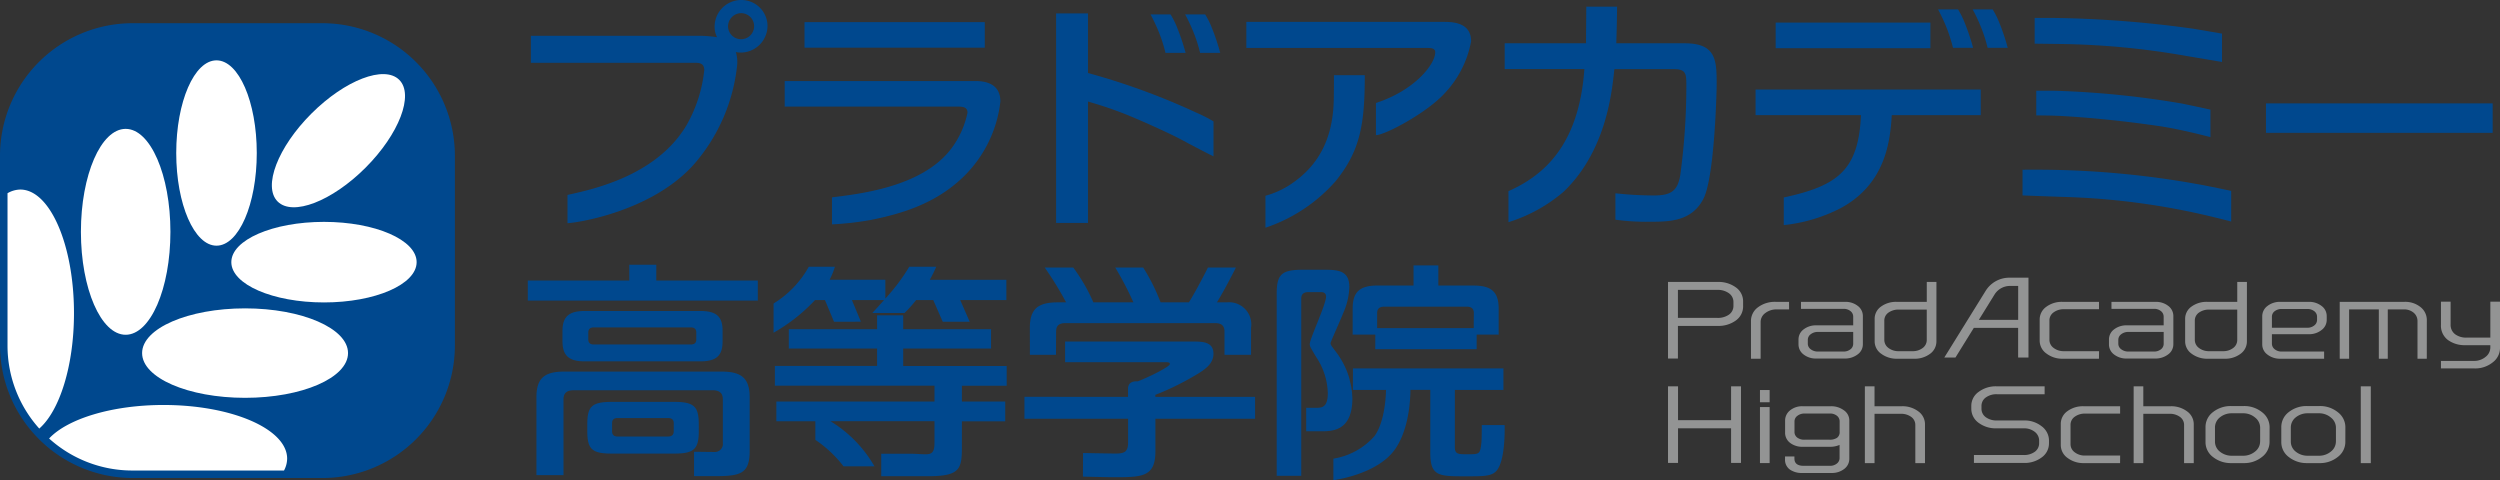 <svg id="レイヤー_1" data-name="レイヤー 1" xmlns="http://www.w3.org/2000/svg" viewBox="0 0 266 51.094"><rect x="0" y="0" width="266" height="51.094" fill="#333333" stroke="none"/><defs><style>.cls-1{fill:#00488e;}.cls-2{fill:none;}.cls-3{fill:#fff;}.cls-4{fill:#939494;}</style></defs><path class="cls-1" d="M34.325,2.469H14.068A14.113,14.113,0,0,0,0,16.54V36.8A14.141,14.141,0,0,0,14.068,50.862H34.325A14.109,14.109,0,0,0,48.4,36.8V16.54A14.112,14.112,0,0,0,34.325,2.469Z"/><path class="cls-2" d="M26.076,42.329c-6.051,0-10.956-2.131-10.956-4.76s4.9-4.759,10.956-4.759S37.03,34.938,37.03,37.569,32.126,42.329,26.076,42.329ZM44.33,27.892c0,2.367-4.415,4.287-9.857,4.287s-9.86-1.92-9.86-4.287,4.413-4.285,9.86-4.285S44.33,25.525,44.33,27.892Zm-11.2-15.8c3.574-3.572,7.761-5.183,9.352-3.591s-.021,5.776-3.593,9.348-7.761,5.186-9.349,3.6S29.557,15.665,33.131,12.089Zm-10.1-5.668c2.37,0,4.285,4.414,4.285,9.861s-1.915,9.858-4.285,9.858-4.284-4.414-4.284-9.858S20.672,6.421,23.035,6.421ZM13.37,13.712c2.631,0,4.763,4.906,4.763,10.955S16,35.619,13.37,35.619s-4.761-4.9-4.761-10.952S10.742,13.712,13.37,13.712Z"/><path class="cls-3" d="M17.405,43.09c-5.514,0-10.228,1.477-12.181,3.566a13.206,13.206,0,0,0,8.844,3.407H30.219a2.738,2.738,0,0,0,.333-1.263C30.552,45.644,24.665,43.09,17.405,43.09Z"/><path class="cls-3" d="M38.89,17.846c3.572-3.572,5.181-7.758,3.593-9.348s-5.778.019-9.352,3.591-5.184,7.763-3.59,9.353S35.313,21.421,38.89,17.846Z"/><path class="cls-3" d="M13.37,35.619c2.631,0,4.763-4.9,4.763-10.952S16,13.712,13.37,13.712,8.609,18.618,8.609,24.667,10.742,35.619,13.37,35.619Z"/><path class="cls-3" d="M24.613,27.892c0,2.367,4.413,4.287,9.86,4.287s9.857-1.92,9.857-4.287-4.415-4.285-9.857-4.285S24.613,25.525,24.613,27.892Z"/><path class="cls-3" d="M26.076,32.81c-6.051,0-10.956,2.128-10.956,4.759s4.9,4.76,10.956,4.76S37.03,40.2,37.03,37.569,32.126,32.81,26.076,32.81Z"/><path class="cls-3" d="M23.035,26.14c2.37,0,4.285-4.414,4.285-9.858s-1.915-9.861-4.285-9.861-4.284,4.414-4.284,9.861S20.672,26.14,23.035,26.14Z"/><path class="cls-3" d="M4.178,45.6c2.156-1.879,3.694-6.661,3.694-12.284,0-7.26-2.558-13.148-5.714-13.148A2.773,2.773,0,0,0,.8,20.559V36.8A13.189,13.189,0,0,0,4.178,45.6Z"/><path class="cls-1" d="M56.485,6.68V3.806H74.393a13.051,13.051,0,0,1,1.9.155,2.4,2.4,0,0,1-.259-1.113A2.835,2.835,0,0,1,78.864,0a2.781,2.781,0,0,1,2.8,2.771,2.857,2.857,0,0,1-2.877,2.822,2.191,2.191,0,0,1-.493-.052,3.507,3.507,0,0,1,.145,1.32A19.055,19.055,0,0,1,73.823,17.5c-4.529,5.076-12.642,6.241-13.44,6.241v-3c2.393-.544,9.4-1.916,12.671-7.431a14.975,14.975,0,0,0,1.88-5.852c0-.777-.6-.777-1.025-.777ZM78.864,1.4a1.41,1.41,0,0,0-1.4,1.4,1.387,1.387,0,1,0,1.4-1.4Z"/><path class="cls-1" d="M83.491,11.341V8.622H103.65c.712,0,2.792,0,2.792,2.175A13.251,13.251,0,0,1,102.6,18.72c-2.962,2.926-6.608,4.014-9.969,4.687a32.513,32.513,0,0,1-4.107.466V21c2.82-.362,9.49-1.061,12.624-5.1a9.583,9.583,0,0,0,1.794-3.91c0-.569-.427-.647-1.026-.647Zm21.29-8.985V5.075H85.6V2.356Z"/><path class="cls-1" d="M160.1,7.351V4.606h8.653c0-.8.028-3.095.028-3.9h3.276c0,.829-.057,3.432-.086,3.9h7.292c3.39,0,3.39,1.891,3.39,4.428,0,.751-.227,9.79-1.4,12.1-1.253,2.434-3.618,2.459-5.7,2.459a23.845,23.845,0,0,1-3.672-.219v-2.81a36.7,36.7,0,0,0,4.1.233c1.795,0,2.507-.466,2.793-2.123a70.454,70.454,0,0,0,.654-9.635c0-1.217-.056-1.683-1.338-1.683H171.77c-.256,2.33-.826,8.677-5.412,13.052A16.521,16.521,0,0,1,160.5,23.64v-3.3c3.682-1.641,7.5-4.8,8.078-12.992Z"/><path class="cls-1" d="M186.794,12.247V9.529h23.957v2.718h-9.467c-.171,2.952-.741,7.38-5.469,9.917a17.08,17.08,0,0,1-6.021,1.787v-2.94c5.788-1.25,7.952-2.93,8.214-8.764Zm18.6-9.839V5.127H188.93V2.408Z"/><path class="cls-1" d="M127.24,11.962a73.272,73.272,0,0,0-11.48-4.194V1.424h-3.39V23.718h3.39V10.8c.94.285,2.08.6,4.045,1.373,1.481.6,4.159,1.786,5.811,2.641,1.538.828,2.76,1.462,3.5,1.82V12.916A15.909,15.909,0,0,0,127.24,11.962Z"/><path class="cls-1" d="M128.231,1.534H126.1a18.416,18.416,0,0,1,.905,1.936,15.557,15.557,0,0,1,.684,2.152h2.141A22.826,22.826,0,0,0,129,3.114,8.965,8.965,0,0,0,128.231,1.534Z"/><path class="cls-1" d="M124.545,1.534h-2.128a18.416,18.416,0,0,1,.905,1.936,15.557,15.557,0,0,1,.684,2.152h2.141a22.826,22.826,0,0,0-.83-2.508A8.965,8.965,0,0,0,124.545,1.534Z"/><path class="cls-1" d="M212.02,1h-2.128a18.406,18.406,0,0,1,.906,1.936,15.465,15.465,0,0,1,.683,2.152h2.141a22.826,22.826,0,0,0-.83-2.508A9.017,9.017,0,0,0,212.02,1Z"/><path class="cls-1" d="M208.334,1h-2.128a18.538,18.538,0,0,1,.905,1.936,15.557,15.557,0,0,1,.684,2.152h2.141a22.826,22.826,0,0,0-.83-2.508A9.017,9.017,0,0,0,208.334,1Z"/><path class="cls-1" d="M153.734,2.33H132.61V5.1h19.159c.512,0,.94.026.94.466,0,1.249-2.153,4.039-6.309,5.391v3.423c.94,0,5.454-2.367,7.392-4.542A10.931,10.931,0,0,0,156.526,4.4C156.526,2.667,155.1,2.33,153.734,2.33Z"/><path class="cls-1" d="M141.932,8s0,1.89-.024,2.744c-.126,4.927-2.38,7.426-4.682,8.934a9.308,9.308,0,0,1-2.581,1.151v3.4a17.2,17.2,0,0,0,7.454-4.941c2.656-3.26,3.114-6.132,3.114-11.288Z"/><path class="cls-1" d="M219.065,4.678a82.866,82.866,0,0,1,13.7,1.3h0l.013,0c.372.064,3.644.616,3.644.616V3.577s-2.805-.48-3.022-.514a117.13,117.13,0,0,0-15.089-1.157h-1.823v2.74l2.574.032Z"/><path class="cls-1" d="M232.113,11.01a97.3,97.3,0,0,0-13.308-1.349h-.013c-.261-.006-.443-.008-.522-.006h-1.614v2.623s1.608.006,2.594.058c3.091.168,6.7.53,10.41,1.068,2.4.348,5.53,1.185,5.53,1.185V11.665S232.524,11.086,232.113,11.01Z"/><path class="cls-1" d="M233.752,19.58a96.526,96.526,0,0,0-15.887-1.518h-.013c-1.9-.022-2.654,0-2.654,0v2.732s2.366.092,4.212.153a76.26,76.26,0,0,1,15.917,2.105c1.391.329,2.072.522,2.072.522V20.309S234.667,19.734,233.752,19.58Z"/><path class="cls-1" d="M265.219,11v3.133H241.1V11Z"/><path class="cls-1" d="M112.356,37.753l.016-2.5c0-.435.16-.872.96-.872h15.993c.667,0,.961.315.961.872v2.5h2.825V34.886a2.358,2.358,0,0,0-2.56-2.715h-1.07c.947-1.546,2.02-3.708,2.02-3.708h-2.975s-1.039,2.1-2.024,3.708h-3.017a20.367,20.367,0,0,0-1.854-3.708h-2.969a34.7,34.7,0,0,1,1.932,3.708h-4.261a18.687,18.687,0,0,0-2.141-3.708h-3.035a35.809,35.809,0,0,1,2.277,3.708h-.9c-2.1,0-2.959.7-2.959,2.715l.006,2.867Zm10.573,4.475V42.01a28.066,28.066,0,0,0,4.05-1.962c1.174-.678,2.134-1.285,2.134-2.424,0-1.284-1.227-1.284-2.213-1.284H113.327v2.2h10.667c.268,0,.48,0,.48.194,0,.266-2.052,1.309-3.412,1.842-.479-.024-1.039.072-1.039.8v.847H109v2.327h11.028v2.569c0,1.042-.507,1.138-1.359,1.138-.374,0-3.431-.056-3.431-.056l-.015,2.51s2.646.066,3.153.066c3.144,0,4.558,0,4.558-2.762V44.555h10.606V42.228Z"/><path class="cls-1" d="M62.194,38.448H74.536c1.812,0,2.347-.728,2.347-2.134V35.2c0-1.479-.614-2.109-2.347-2.109H62.194c-1.625,0-2.346.581-2.346,2.109v1.113C59.848,37.817,60.515,38.448,62.194,38.448Zm.4-3.054c0-.34.161-.558.586-.558H73.5c.428,0,.587.218.587.558v.727c0,.363-.214.533-.587.533H63.18c-.4,0-.586-.194-.586-.533Zm11.755,9.741c0-1.889-.506-2.375-2.612-2.375H65.1c-2.158,0-2.611.509-2.611,2.375v.751c0,1.915.506,2.376,2.611,2.376h6.638c2.106,0,2.612-.486,2.612-2.376Zm-2.665.751c0,.412-.24.558-.587.558H65.713c-.426,0-.586-.218-.586-.558v-.848c0-.266.079-.556.586-.556H71.1c.4,0,.587.193.587.556Zm5.091-6.349H60.036c-2.053,0-2.959.655-2.959,2.714v8.3h2.878V42.494c0-.655.346-.97,1.067-.97H75.843c.772,0,1.066.364,1.066.97v4.628a.857.857,0,0,1-.907.969c-.266,0-1.863-.023-2.156-.023V50.66H75.1c3.464.024,4.665.024,4.665-2.689v-5.72C79.761,40.192,78.828,39.537,76.775,39.537Zm-6.947-9.685V28.169h-2.87v1.683h-10.8v2.132H80.632V29.852Z"/><path class="cls-1" d="M86.719,31.929h1.058l.959,2.3H91.6l-.957-2.3H94.06c-.7.791-1.246,1.372-1.246,1.372h3.43a13.711,13.711,0,0,0,1.229-1.372H99.3l1.006,2.3h2.869l-1.007-2.3h4.909V29.768H98.929a13.79,13.79,0,0,0,.686-1.388H96.746A20.618,20.618,0,0,1,94.2,31.767v-2H88.265a7.405,7.405,0,0,0,.569-1.388H86.058a10.679,10.679,0,0,1-3.749,3.912V35.4A18.691,18.691,0,0,0,86.719,31.929Zm20.394,9.112v-2.1H96.1V37.087h9.348V35.026H96.1V33.554H93.323v1.472H83.929v2.061h9.394v1.851H82.447v2.1H99.43v1.683H82.605v2.1h4.147v1.978a12.847,12.847,0,0,1,3,2.818h3.292a13.5,13.5,0,0,0-4.682-4.8H99.43V47.1c0,1.64-.693,1.178-2.592,1.178H93.762v2.392h4.975c3.377,0,3.608-.752,3.608-3.065V44.827h4.61v-2.1h-4.61V41.041Z"/><path class="cls-1" d="M160.091,45.224h-2.43s0,1.516-.039,1.85c-.133,1.259-.188,1.259-1.493,1.259-.96,0-1.332,0-1.332-.751V41.488h5.168V39.2H143.952v2.287h3.522c-.025.966-.192,3.48-1.228,4.913a7.382,7.382,0,0,1-4.375,2.4v2.29s4.562-.565,6.5-3.206c1.525-2.079,1.692-5.289,1.7-6.4h2.112v6.676c0,2.52.881,2.52,3.813,2.52,1.838,0,2.711,0,3.224-.582C160.23,48.97,160.091,45.224,160.091,45.224Zm-16.2-2.851a9.259,9.259,0,0,0-.133-1.309l-.214-.9a8.816,8.816,0,0,0-1.52-2.885c-.4-.532-.452-.605-.452-.774,0-.122,1.172-2.715,1.358-3.224a7.33,7.33,0,0,0,.641-2.738c0-1.842-1.333-1.842-2.826-1.842h-2.131c-2.212,0-2.773.462-2.773,2.521v19.4h2.612V31.759c0-.436.24-.679.747-.679h1.279c.213,0,.614,0,.614.485,0,.824-1.734,4.483-1.734,5.04,0,.267.08.364.666,1.358a7.251,7.251,0,0,1,1.254,3.853c0,1.4-.507,1.574-1.174,1.574h-1.125v2.5h1.579C141.734,45.886,143.894,45.886,143.894,42.373Zm2.437-5.219h10.788V35.6h2.342v-2.77c0-1.866-.879-2.447-2.693-2.447h-3.726V28.235H150.4v2.143h-3.784c-1.84,0-2.693.581-2.693,2.447V35.6h2.411Zm.2-3.845c0-.484.293-.678.72-.678h8.85c.48,0,.72.243.72.678,0,0-.02,1.16-.01,1.606h-10.28Z"/><path class="cls-4" d="M213.791,29.546a2.962,2.962,0,0,0-2.518,1.4l-4.4,7.095h1.187l1.956-3.158h4.713v3.158h1.1v-8.5Zm.943,4.489h-4.186l1.669-2.695a1.94,1.94,0,0,1,1.648-.917h.869Z"/><path class="cls-4" d="M185.467,32.579a1.83,1.83,0,0,1-.759,1.51,3.119,3.119,0,0,1-1.963.587h-4.214v3.472h-1.054V30h5.293a3.1,3.1,0,0,1,1.932.582,1.811,1.811,0,0,1,.765,1.505Zm-1.029-.061v-.371a1.129,1.129,0,0,0-.477-.943,2.011,2.011,0,0,0-1.245-.361h-4.185v2.98H182.7a2.061,2.061,0,0,0,1.269-.351A1.132,1.132,0,0,0,184.438,32.518Z"/><path class="cls-4" d="M190.358,32.92h-1.292a1.943,1.943,0,0,0-1.235.387,1.174,1.174,0,0,0-.5.96v3.9h-1.028V34.174a1.8,1.8,0,0,1,.74-1.475,2.989,2.989,0,0,1,1.906-.582h1.405Z"/><path class="cls-4" d="M198.209,36.622a1.322,1.322,0,0,1-.564,1.094,2.226,2.226,0,0,1-1.392.432h-2.986a2.12,2.12,0,0,1-1.367-.432,1.334,1.334,0,0,1-.539-1.084v-.5a1.334,1.334,0,0,1,.539-1.083,2.126,2.126,0,0,1,1.367-.432h3.914v-.923a.747.747,0,0,0-.289-.592,1.118,1.118,0,0,0-.74-.241h-4.528v-.742h4.691a2.094,2.094,0,0,1,1.354.432,1.331,1.331,0,0,1,.54,1.083Zm-1.028-.05V35.318h-3.763a1.2,1.2,0,0,0-.753.241.74.74,0,0,0-.314.612v.4a.724.724,0,0,0,.314.592,1.2,1.2,0,0,0,.753.241h2.722a1.16,1.16,0,0,0,.746-.236A.734.734,0,0,0,197.181,36.572Z"/><path class="cls-4" d="M206.035,36.321a1.616,1.616,0,0,1-.671,1.32,2.709,2.709,0,0,1-1.724.527h-1.756a2.75,2.75,0,0,1-1.731-.533,1.608,1.608,0,0,1-.69-1.317V33.946a1.582,1.582,0,0,1,.671-1.321,2.7,2.7,0,0,1,1.675-.508h3.2V30h1.028Zm-1.028-.153V32.94h-2.968a1.821,1.821,0,0,0-1.107.322,1.025,1.025,0,0,0-.441.874v2.022a1.063,1.063,0,0,0,.434.86,1.732,1.732,0,0,0,1.114.347h1.433a1.718,1.718,0,0,0,1.107-.342A1.053,1.053,0,0,0,205.007,36.168Z"/><path class="cls-4" d="M223.331,38.168h-3.826a2.777,2.777,0,0,1-1.774-.559,1.675,1.675,0,0,1-.709-1.361V34.026a1.653,1.653,0,0,1,.7-1.381,2.767,2.767,0,0,1,1.724-.528h3.889V32.9h-3.725a1.808,1.808,0,0,0-1.1.332,1.044,1.044,0,0,0-.452.884v2.032a1.07,1.07,0,0,0,.439.865,1.753,1.753,0,0,0,1.129.352h3.713Z"/><path class="cls-4" d="M231.245,36.622a1.322,1.322,0,0,1-.564,1.094,2.226,2.226,0,0,1-1.392.432H226.3a2.118,2.118,0,0,1-1.367-.432,1.331,1.331,0,0,1-.539-1.084v-.5a1.332,1.332,0,0,1,.539-1.083,2.124,2.124,0,0,1,1.367-.432h3.913v-.923a.746.746,0,0,0-.288-.592,1.12,1.12,0,0,0-.74-.241H224.66v-.742h4.691a2.1,2.1,0,0,1,1.355.432,1.333,1.333,0,0,1,.539,1.083Zm-1.029-.05V35.318h-3.762a1.2,1.2,0,0,0-.753.241.739.739,0,0,0-.313.612v.4a.723.723,0,0,0,.313.592,1.2,1.2,0,0,0,.753.241h2.721a1.159,1.159,0,0,0,.747-.236A.733.733,0,0,0,230.216,36.572Z"/><path class="cls-4" d="M239.071,36.321a1.618,1.618,0,0,1-.67,1.32,2.715,2.715,0,0,1-1.726.527H234.92a2.75,2.75,0,0,1-1.731-.533,1.606,1.606,0,0,1-.689-1.317V33.946a1.582,1.582,0,0,1,.67-1.321,2.7,2.7,0,0,1,1.675-.508h3.2V30h1.028Zm-1.028-.153V32.94h-2.969a1.822,1.822,0,0,0-1.106.322,1.026,1.026,0,0,0-.44.874v2.022a1.063,1.063,0,0,0,.434.86,1.727,1.727,0,0,0,1.112.347h1.434a1.722,1.722,0,0,0,1.108-.342A1.055,1.055,0,0,0,238.043,36.168Z"/><path class="cls-4" d="M247.563,34.033a1.339,1.339,0,0,1-.552,1.084,2.116,2.116,0,0,1-1.367.442h-3.913v.988a.757.757,0,0,0,.3.616,1.138,1.138,0,0,0,.74.242h4.515v.763h-4.641a2.173,2.173,0,0,1-1.385-.438,1.331,1.331,0,0,1-.558-1.09V33.665a1.361,1.361,0,0,1,.551-1.106,2.142,2.142,0,0,1,1.38-.442h3.01a2.151,2.151,0,0,1,1.367.432,1.322,1.322,0,0,1,.552,1.083Zm-1.029,0v-.321a.736.736,0,0,0-.294-.6,1.167,1.167,0,0,0-.747-.236h-2.721a1.178,1.178,0,0,0-.74.232.721.721,0,0,0-.3.6v1.164h3.762a1.143,1.143,0,0,0,.74-.241A.739.739,0,0,0,246.534,34.033Z"/><path class="cls-4" d="M258.211,38.168h-.99V34.162a1.14,1.14,0,0,0-.4-.882,1.572,1.572,0,0,0-1.09-.36H254.06v5.248h-.953V32.92h-3.161v5.248h-1V32.117h6.873a2.594,2.594,0,0,1,1.731.562,1.745,1.745,0,0,1,.664,1.385Z"/><path class="cls-4" d="M266,37.043a1.917,1.917,0,0,1-.779,1.516,2.961,2.961,0,0,1-1.948.642h-3.556v-.8h3.507a1.889,1.889,0,0,0,1.233-.421,1.272,1.272,0,0,0,.515-1.014v-.24h-2.646a3,3,0,0,1-1.882-.562,1.9,1.9,0,0,1-.727-1.595V32.1h1.028v2.414a1.243,1.243,0,0,0,.47,1.042,1.971,1.971,0,0,0,1.248.367h2.509V32.1H266Z"/><path class="cls-4" d="M185.241,49.254h-1.054V45.571h-5.644v3.683h-1.066V41.106h1.066v3.6h5.644v-3.6h1.054Z"/><path class="cls-4" d="M188.289,42.8H187.26V41.5h1.029Zm0,6.472H187.26v-5.96h1.029Z"/><path class="cls-4" d="M196.767,44.739V48.8a1.343,1.343,0,0,1-.539,1.093,2.119,2.119,0,0,1-1.367.431h-3.086a2.182,2.182,0,0,1-1.348-.375,1.274,1.274,0,0,1-.5-1.079v-.3h1v.22q0,.773.99.773h2.785a1.142,1.142,0,0,0,.734-.236.733.733,0,0,0,.294-.6V47.338a2.469,2.469,0,0,1-1.051.2H191.8a2.1,2.1,0,0,1-1.333-.416,1.339,1.339,0,0,1-.532-1.109V44.759a1.376,1.376,0,0,1,.526-1.094,2.015,2.015,0,0,1,1.34-.441h3a2.258,2.258,0,0,1,1.39.431A1.306,1.306,0,0,1,196.767,44.739Zm-1.029,1.2v-1.1a.753.753,0,0,0-.288-.6A1.134,1.134,0,0,0,194.7,44H192a1.2,1.2,0,0,0-.753.241.731.731,0,0,0-.313.6v1.1a.735.735,0,0,0,.294.617,1.218,1.218,0,0,0,.759.226h2.672a1.381,1.381,0,0,0,.8-.2A.731.731,0,0,0,195.738,45.943Z"/><path class="cls-4" d="M204.819,49.274H203.79V45.241a1.042,1.042,0,0,0-.446-.888,1.814,1.814,0,0,0-1.1-.326H199.45v5.247h-1.028V41.106h1.028v2.118h2.91a2.8,2.8,0,0,1,1.744.542,1.685,1.685,0,0,1,.715,1.4Z"/><path class="cls-4" d="M218.011,47.167a1.823,1.823,0,0,1-.758,1.49,3.021,3.021,0,0,1-1.926.6h-5.3v-.843h5.267a1.936,1.936,0,0,0,1.218-.351,1.114,1.114,0,0,0,.452-.923V46.9a1.18,1.18,0,0,0-.46-.948,1.822,1.822,0,0,0-1.2-.377h-2.86a3.04,3.04,0,0,1-1.938-.6,1.843,1.843,0,0,1-.759-1.51v-.281a1.805,1.805,0,0,1,.771-1.48,3.031,3.031,0,0,1,1.912-.6h5.118v.843h-5.067a1.91,1.91,0,0,0-1.2.351,1.1,1.1,0,0,0-.452.914v.251a1.111,1.111,0,0,0,.452.923,1.926,1.926,0,0,0,1.216.351h2.833a2.933,2.933,0,0,1,1.914.627,1.905,1.905,0,0,1,.77,1.53Z"/><path class="cls-4" d="M225.576,49.274H221.75a2.779,2.779,0,0,1-1.774-.558,1.675,1.675,0,0,1-.709-1.362V45.133a1.655,1.655,0,0,1,.7-1.382,2.775,2.775,0,0,1,1.725-.527h3.888v.783h-3.725a1.814,1.814,0,0,0-1.1.331,1.046,1.046,0,0,0-.451.885v2.032a1.066,1.066,0,0,0,.439.864,1.743,1.743,0,0,0,1.129.352h3.712Z"/><path class="cls-4" d="M233.415,49.274h-1.029V45.241a1.039,1.039,0,0,0-.446-.888,1.812,1.812,0,0,0-1.1-.326h-2.792v5.247h-1.028V41.106h1.028v2.118h2.91a2.8,2.8,0,0,1,1.743.542,1.682,1.682,0,0,1,.715,1.4Z"/><path class="cls-4" d="M241.48,47.027a2,2,0,0,1-.8,1.59,3,3,0,0,1-1.975.657h-1.28a3.056,3.056,0,0,1-1.95-.637,1.967,1.967,0,0,1-.808-1.61V45.461a1.989,1.989,0,0,1,.8-1.62,3.043,3.043,0,0,1,1.963-.637h1.28a3,3,0,0,1,1.975.657,2,2,0,0,1,.8,1.59Zm-1-.051V45.5a1.369,1.369,0,0,0-.533-1.069,1.925,1.925,0,0,0-1.3-.457H237.5a1.989,1.989,0,0,0-1.3.432,1.373,1.373,0,0,0-.526,1.114v1.444a1.354,1.354,0,0,0,.526,1.094,1.988,1.988,0,0,0,1.3.431h1.142a1.953,1.953,0,0,0,1.3-.446A1.351,1.351,0,0,0,240.476,46.976Z"/><path class="cls-4" d="M249.544,47.027a2,2,0,0,1-.8,1.59,3,3,0,0,1-1.975.657h-1.28a3.056,3.056,0,0,1-1.95-.637,1.967,1.967,0,0,1-.808-1.61V45.461a1.987,1.987,0,0,1,.8-1.62,3.038,3.038,0,0,1,1.962-.637h1.28a3,3,0,0,1,1.975.657,2,2,0,0,1,.8,1.59Zm-1-.051V45.5a1.369,1.369,0,0,0-.533-1.069,1.922,1.922,0,0,0-1.3-.457h-1.141a1.989,1.989,0,0,0-1.3.432,1.374,1.374,0,0,0-.527,1.114v1.444a1.355,1.355,0,0,0,.527,1.094,1.988,1.988,0,0,0,1.3.431h1.141a1.949,1.949,0,0,0,1.3-.446A1.351,1.351,0,0,0,248.54,46.976Z"/><path class="cls-4" d="M252.253,49.274h-1.067V41.106h1.067Z"/></svg>